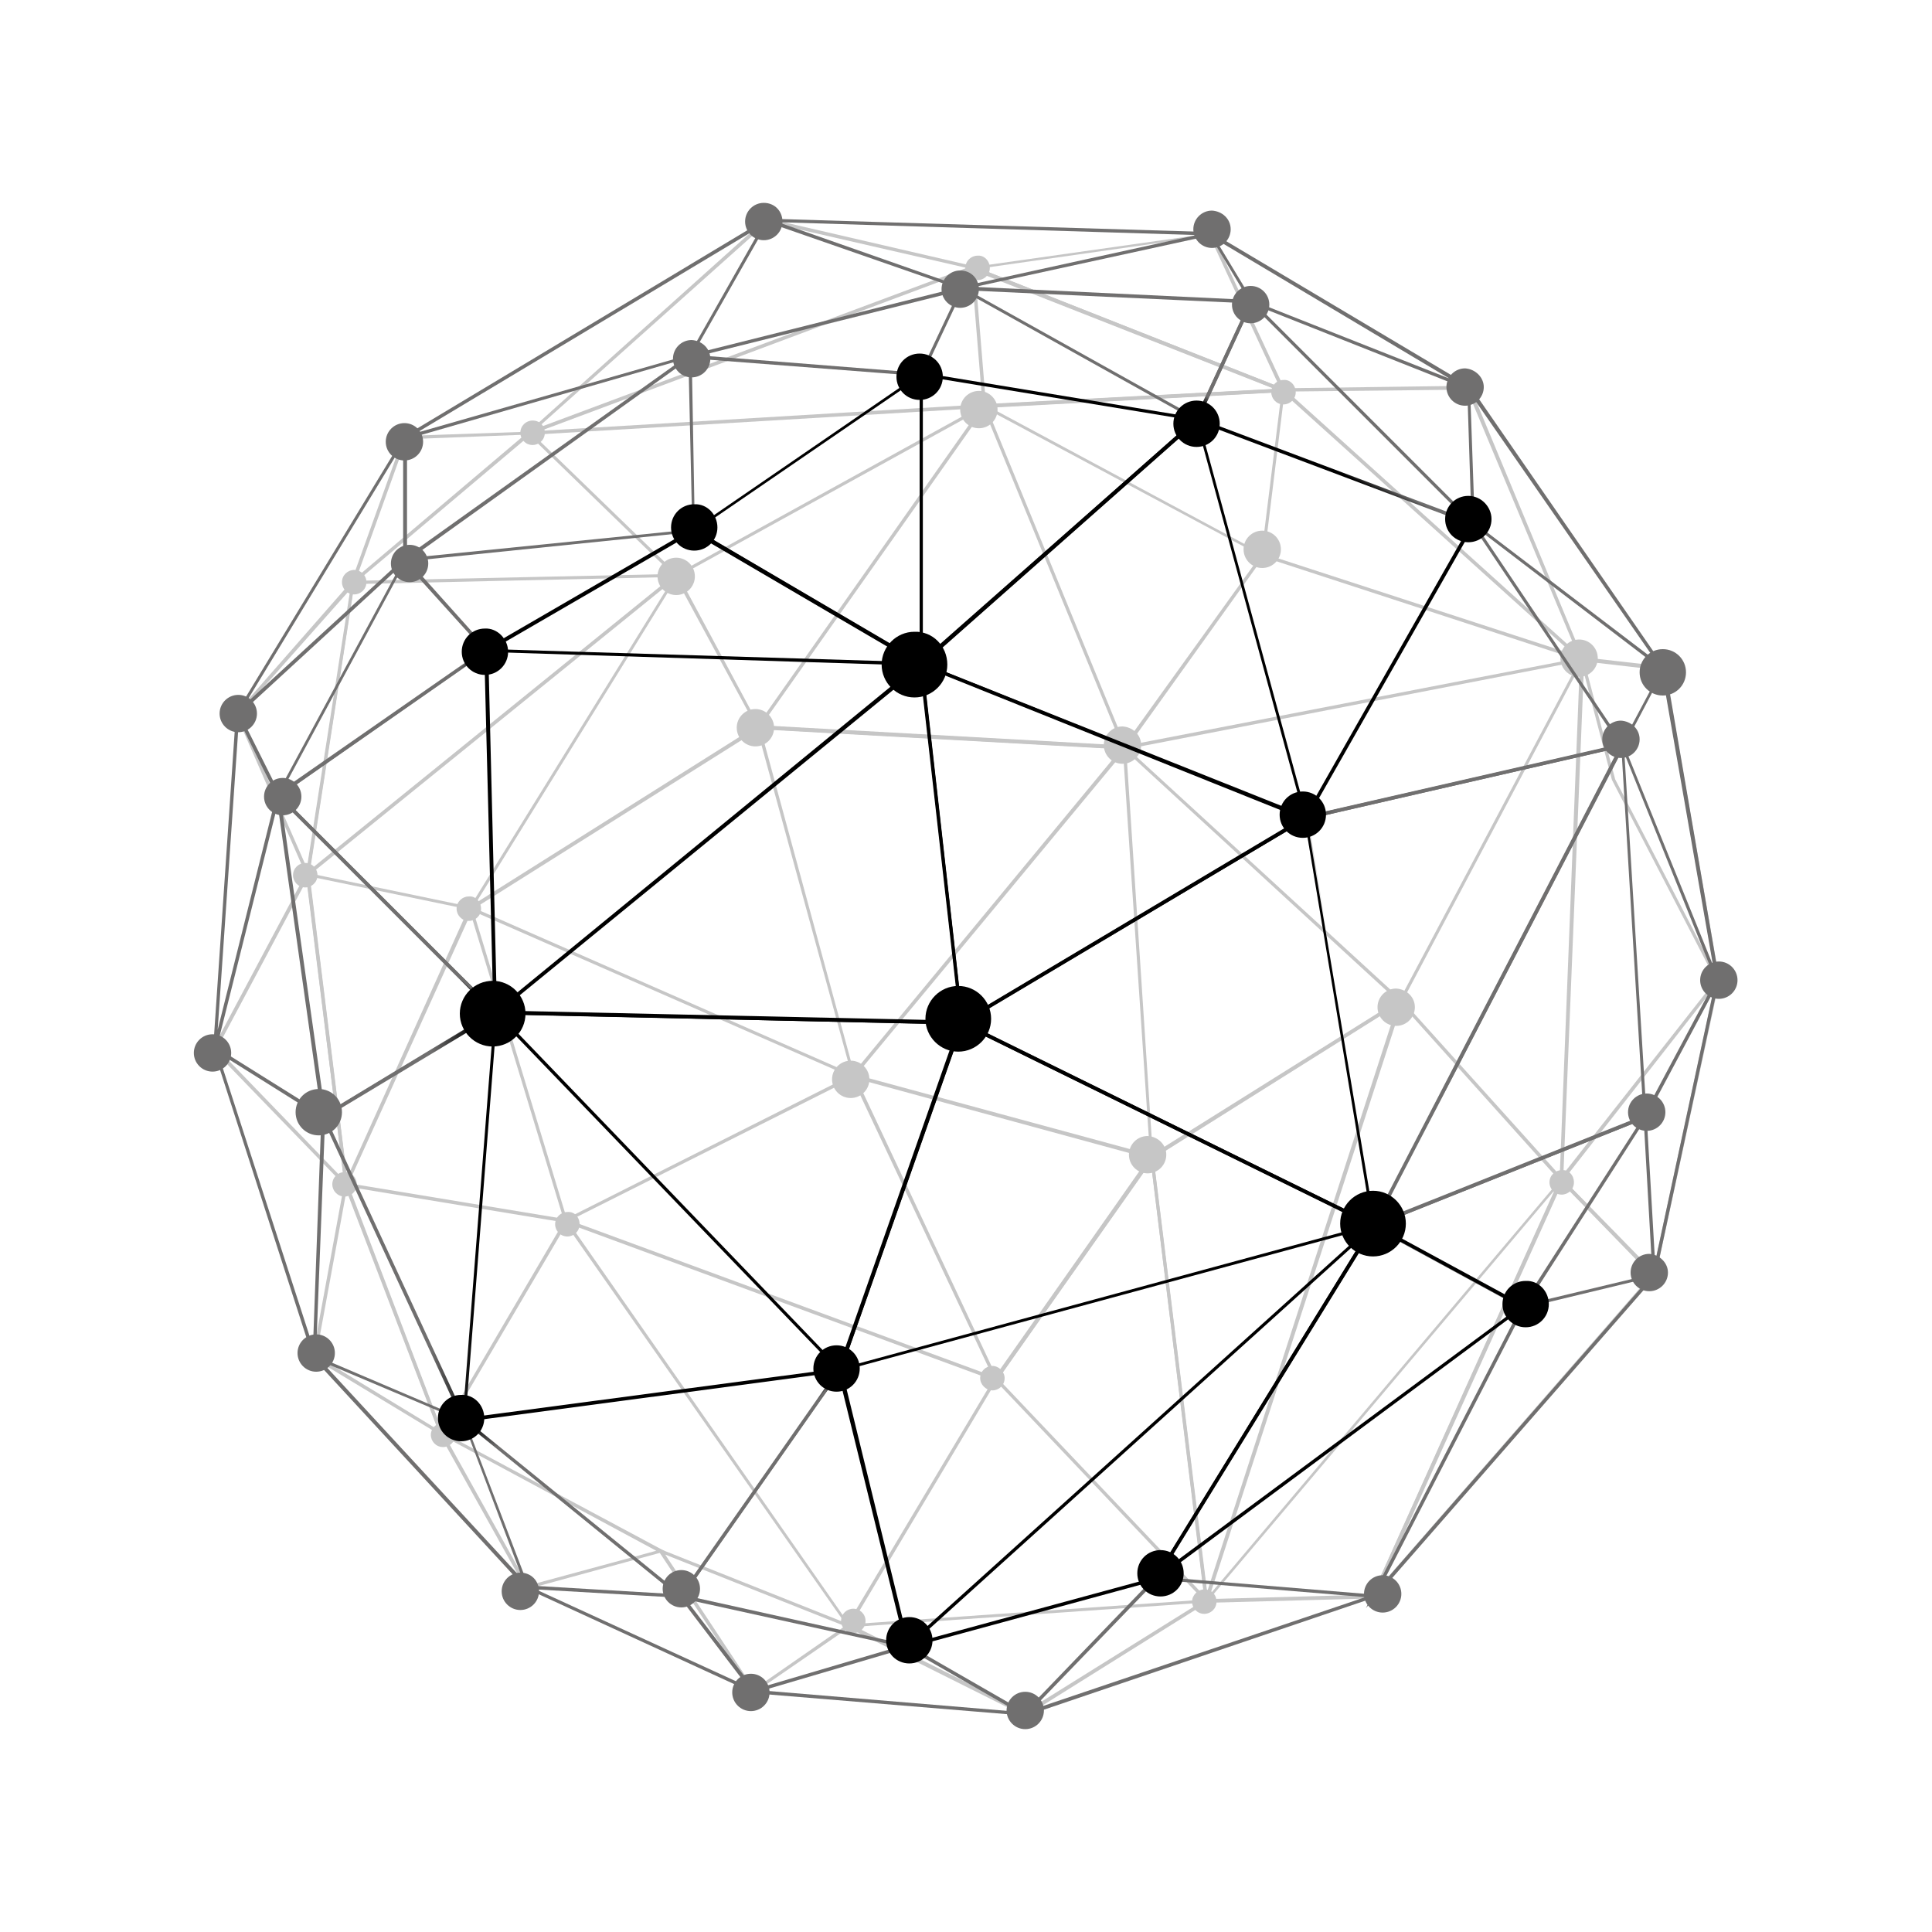 <?xml version="1.0" encoding="utf-8"?>
<!-- Generator: Adobe Illustrator 28.3.0, SVG Export Plug-In . SVG Version: 6.00 Build 0)  -->
<svg version="1.1" id="Layer_1" xmlns="http://www.w3.org/2000/svg" xmlns:xlink="http://www.w3.org/1999/xlink" x="0px" y="0px"
	 viewBox="0 0 300 300" style="enable-background:new 0 0 300 300;" xml:space="preserve">
<style type="text/css">
	.st0{fill-rule:evenodd;clip-rule:evenodd;fill:#C6C6C6;}
	.st1{fill-rule:evenodd;clip-rule:evenodd;fill:#706F6F;}
	.st2{fill-rule:evenodd;clip-rule:evenodd;fill:url(#SVGID_1_);}
	.st3{fill-rule:evenodd;clip-rule:evenodd;}
	.st4{fill-rule:evenodd;clip-rule:evenodd;fill:url(#SVGID_00000093881036823082517700000006527628925783627402_);}
	.st5{fill-rule:evenodd;clip-rule:evenodd;fill:url(#SVGID_00000137842151552663214880000014944356019353821860_);}
	.st6{fill-rule:evenodd;clip-rule:evenodd;fill:url(#SVGID_00000100356845286459600920000010081130861625449366_);}
	.st7{fill-rule:evenodd;clip-rule:evenodd;fill:url(#SVGID_00000096762923854004482310000004565159751116619446_);}
	.st8{fill-rule:evenodd;clip-rule:evenodd;fill:url(#SVGID_00000131333406854033377920000011193316519339735991_);}
	.st9{fill-rule:evenodd;clip-rule:evenodd;fill:url(#SVGID_00000173157863600823432970000008460167405028689825_);}
</style>
<g>
	<path class="st0" d="M119.2,34.5l-35.8,32l66.7-24.9L119.2,34.5z M81,68l38-34.1l0.1,0l32.8,7.6l-0.8,0.3L81,68z"/>
	<path class="st0" d="M152.1,41.7l46.6,18.4l-10.9-23.5L152.1,41.7z M199.8,61.1l-0.6-0.2l-49.1-19.3l38.1-5.4L199.8,61.1z"/>
	<path class="st0" d="M199.9,60.8l45,40.6l-17.1-40.9L199.9,60.8z M246.3,103.4l-47.8-43.1l29.7-0.4l0.1,0.2L246.3,103.4z"/>
	<path class="st0" d="M246,102.7l4.8,18.3l15.4,29.7l-8.1-46.6L246,102.7z M267.3,153.9l-17-32.8l-5-19.1l13.2,1.5L267.3,153.9z"/>
	<path class="st0" d="M242.8,183.2l13.9,14.2l9.5-44.1L242.8,183.2z M257,198.5l-14.9-15.3l0.1-0.2l25-31.8l-0.2,1.1L257,198.5z"/>
	<path class="st0" d="M242.5,183.7l-28.3,62.7l42.2-48.4L242.5,183.7z M212.3,249.4l30.1-66.6l14.8,15.2l-0.2,0.2L212.3,249.4z"/>
	<path class="st0" d="M241.4,184.8l-53.6,63.5l25.3-0.7L241.4,184.8z M186.7,248.9l0.4-0.4l56.4-66.8l-30,66.5l-0.2,0L186.7,248.9z"
		/>
	<path class="st0" d="M132.8,252.6l26.4,13.2l27.1-16.9L132.8,252.6z M159.2,266.5l-28.4-14.2l57.5-4L159.2,266.5z"/>
	<path class="st0" d="M103.3,241.4l13.8,20.9l14.1-9.8L103.3,241.4z M116.9,263l-0.1-0.2l-14.9-22.5l30.4,12.1L116.9,263z"/>
	<path class="st0" d="M69.2,223.2L82,246.2l19.9-5.4L69.2,223.2z M81.7,246.8l-13.9-24.9l35.5,19L81.7,246.8z"/>
	<path class="st0" d="M49.1,210.5L68,222l-14.2-37.1L49.1,210.5z M69,223.2l-20.5-12.4l5.1-27.8L69,223.2z"/>
	<path class="st0" d="M33.7,162.8l19.7,20.4l-5.8-46.5L33.7,162.8z M54.1,184.7L33,162.9l0.1-0.2l14.8-27.8L54.1,184.7z"/>
	<path class="st0" d="M37.2,110.9l10.5,24l6.8-43.5L37.2,110.9z M47.9,136.7l-11.3-25.9l0.1-0.1l18.5-21.1L47.9,136.7z"/>
	<path class="st0" d="M63.1,68.2l-7.7,21.4l26.1-22.1L63.1,68.2z M54.2,91.3l8.5-23.6L83,67L54.2,91.3z"/>
	<path class="st0" d="M151.4,42l1.7,20.8l44.9-2.4L151.4,42z M152.6,63.3l-1.8-22.1l49.7,19.6L152.6,63.3z"/>
	<path class="st0" d="M82.8,67.5l22.3,21.6l46.6-25.7L82.8,67.5z M105,89.7l-0.1-0.1L81.6,67l0.6,0l71.8-4.3L105,89.7z"/>
	<path class="st0" d="M55,90.7l-6.9,44.4l56.2-45.5L55,90.7z M47.4,136.4l7.2-46.2l51.2-1.1L47.4,136.4z"/>
	<path class="st0" d="M48.1,136.1l5.8,46.8l18.8-41.7L48.1,136.1z M53.6,184.9l-6.1-49.4l26,5.4l-0.1,0.3L53.6,184.9z"/>
	<path class="st0" d="M105,89.9l-31.1,50.3l43.5-27.4L105,89.9z M72.3,141.9l32.8-53l13,24.2l-0.2,0.1L72.3,141.9z"/>
	<path class="st0" d="M118.2,112.7l56,3.1l-21.4-52.2L118.2,112.7z M175,116.4l-57.8-3.2l0.3-0.4l35.4-50.3L175,116.4z"/>
	<path class="st0" d="M153.8,63.3l42.1,22.6l3.1-25L153.8,63.3z M196.3,86.6l-0.3-0.2l-44.1-23.6l47.6-2.5l0,0.3L196.3,86.6z"/>
	<path class="st0" d="M196.2,86.5l-20.9,29.2l69.3-13.4L196.2,86.5z M174,116.5L196,85.9l50.7,16.5L174,116.5z"/>
	<path class="st0" d="M217.8,155.4l24.4,27.1l3.1-79L217.8,155.4z M242.7,183.9l-25.5-28.4l0.1-0.2l28.7-54.1l0,1.2L242.7,183.9z"/>
	<path class="st0" d="M174.9,116.7l4.1,62.5l38-23.8L174.9,116.7z M178.6,180.2l0-0.4l-4.3-64.3l43.6,40l-0.3,0.2L178.6,180.2z"/>
	<path class="st0" d="M118.1,113.2l14.5,53.3l41.5-50.2L118.1,113.2z M132.4,167.6l-0.1-0.5l-14.9-54.5l0.4,0l57.5,3.2L132.4,167.6z
		"/>
	<path class="st0" d="M73.5,141.5L88,189.2l43.9-22.1L73.5,141.5z M87.7,189.9l-0.1-0.3l-14.9-49l60.4,26.5L87.7,189.9z"/>
	<path class="st0" d="M133,167.5l21.7,46.2l23.8-33.8L133,167.5z M154.6,214.7l-22.6-48l0.6,0.1l46.8,12.7l-0.2,0.3L154.6,214.7z"/>
	<path class="st0" d="M179.1,179.8l8.3,67.5l29.6-91.3L179.1,179.8z M187.2,249.8l-8.6-70.2l0.1-0.1l39.3-24.6l-0.2,0.7L187.2,249.8
		z"/>
	<path class="st0" d="M155,214.1l32,33.7l-8.3-67.4L155,214.1z M187.7,249.3l-33.4-35.2l0.1-0.2l24.6-35l0.1,0.7L187.7,249.3z"/>
	<path class="st0" d="M88.5,190.1l43.2,61.9l22.5-37.7L88.5,190.1z M131.8,252.9l-0.2-0.3L87.1,189l67.9,25l-0.2,0.3L131.8,252.9z"
		/>
	<path class="st0" d="M54.2,184.3L68.6,222l18.9-32.2L54.2,184.3z M68.5,223.2l-15.1-39.6l0.5,0.1l34.5,5.7l-0.2,0.3L68.5,223.2z"/>
	<path class="st0" d="M70.7,222.8c0,1.1-0.9,1.9-1.9,1.9c-1.1,0-1.9-0.9-1.9-1.9s0.9-1.9,1.9-1.9C69.9,220.8,70.7,221.7,70.7,222.8z
		"/>
	<path class="st0" d="M188.9,248.7c0,1.1-0.9,1.9-1.9,1.9c-1.1,0-1.9-0.9-1.9-1.9s0.9-1.9,1.9-1.9
		C188.1,246.8,188.9,247.6,188.9,248.7z"/>
	<path class="st0" d="M156,214c0,1.1-0.9,1.9-1.9,1.9s-1.9-0.9-1.9-1.9c0-1.1,0.9-1.9,1.9-1.9S156,213,156,214z"/>
	<path class="st0" d="M244.4,183.6c0,1.1-0.9,1.9-1.9,1.9c-1.1,0-1.9-0.9-1.9-1.9c0-1.1,0.9-1.9,1.9-1.9
		C243.6,181.6,244.4,182.5,244.4,183.6z"/>
	<path class="st0" d="M74.7,141.1c0,1.1-0.9,1.9-1.9,1.9c-1.1,0-1.9-0.9-1.9-1.9c0-1.1,0.9-1.9,1.9-1.9
		C73.8,139.1,74.7,140,74.7,141.1z"/>
	<path class="st0" d="M84.6,67.2c0,1.1-0.9,1.9-1.9,1.9c-1.1,0-1.9-0.9-1.9-1.9c0-1.1,0.9-1.9,1.9-1.9
		C83.8,65.3,84.6,66.1,84.6,67.2z"/>
	<path class="st0" d="M201.2,60.9c0,1.1-0.9,1.9-1.9,1.9c-1.1,0-1.9-0.9-1.9-1.9c0-1.1,0.9-1.9,1.9-1.9
		C200.3,58.9,201.2,59.8,201.2,60.9z"/>
	<path class="st0" d="M153.7,41.6c0,1.1-0.9,1.9-1.9,1.9c-1.1,0-1.9-0.9-1.9-1.9c0-1.1,0.9-1.9,1.9-1.9
		C152.8,39.6,153.7,40.5,153.7,41.6z"/>
	<path class="st0" d="M49.3,135.9c0,1.1-0.9,1.9-1.9,1.9c-1.1,0-1.9-0.9-1.9-1.9c0-1.1,0.9-1.9,1.9-1.9
		C48.5,134,49.3,134.9,49.3,135.9z"/>
	<path class="st0" d="M56.9,90.4c0,1.1-0.9,1.9-1.9,1.9c-1.1,0-1.9-0.9-1.9-1.9c0-1.1,0.9-1.9,1.9-1.9C56,88.5,56.9,89.3,56.9,90.4z
		"/>
	<path class="st0" d="M90,190.1c0,1.1-0.9,1.9-1.9,1.9c-1.1,0-1.9-0.9-1.9-1.9c0-1.1,0.9-1.9,1.9-1.9C89.2,188.1,90,189,90,190.1z"
		/>
	<path class="st0" d="M55.4,183.9c0,1.1-0.9,1.9-1.9,1.9c-1.1,0-1.9-0.9-1.9-1.9c0-1.1,0.9-1.9,1.9-1.9
		C54.5,181.9,55.4,182.8,55.4,183.9z"/>
	<path class="st0" d="M134.4,251.7c0,1.1-0.9,1.9-1.9,1.9c-1.1,0-1.9-0.9-1.9-1.9c0-1.1,0.9-1.9,1.9-1.9
		C133.5,249.8,134.4,250.6,134.4,251.7z"/>
	<path class="st0" d="M181.1,179.3c0,1.6-1.3,2.9-2.9,2.9c-1.6,0-2.9-1.3-2.9-2.9c0-1.6,1.3-2.9,2.9-2.9
		C179.9,176.5,181.1,177.8,181.1,179.3z"/>
	<path class="st0" d="M135,167.6c0,1.6-1.3,2.9-2.9,2.9c-1.6,0-2.9-1.3-2.9-2.9c0-1.6,1.3-2.9,2.9-2.9
		C133.7,164.7,135,166,135,167.6z"/>
	<path class="st0" d="M198.9,85.3c0,1.6-1.3,2.9-2.9,2.9c-1.6,0-2.9-1.3-2.9-2.9c0-1.6,1.3-2.9,2.9-2.9
		C197.6,82.4,198.9,83.7,198.9,85.3z"/>
	<path class="st0" d="M120.2,113c0,1.6-1.3,2.9-2.9,2.9c-1.6,0-2.9-1.3-2.9-2.9c0-1.6,1.3-2.9,2.9-2.9
		C118.9,110.1,120.2,111.4,120.2,113z"/>
	<path class="st0" d="M107.9,89.5c0,1.6-1.3,2.9-2.9,2.9c-1.6,0-2.9-1.3-2.9-2.9c0-1.6,1.3-2.9,2.9-2.9
		C106.6,86.6,107.9,87.9,107.9,89.5z"/>
	<path class="st0" d="M219.7,156.4c0,1.6-1.3,2.9-2.9,2.9c-1.6,0-2.9-1.3-2.9-2.9c0-1.6,1.3-2.9,2.9-2.9
		C218.4,153.6,219.7,154.8,219.7,156.4z"/>
	<path class="st0" d="M248.1,102.2c0,1.6-1.3,2.9-2.9,2.9c-1.6,0-2.9-1.3-2.9-2.9c0-1.6,1.3-2.9,2.9-2.9
		C246.8,99.3,248.1,100.6,248.1,102.2z"/>
	<path class="st0" d="M177.2,115.7c0,1.6-1.3,2.9-2.9,2.9c-1.6,0-2.9-1.3-2.9-2.9c0-1.6,1.3-2.9,2.9-2.9
		C175.9,112.9,177.2,114.1,177.2,115.7z"/>
	<path class="st0" d="M154.9,63.6c0,1.6-1.3,2.9-2.9,2.9c-1.6,0-2.9-1.3-2.9-2.9c0-1.6,1.3-2.9,2.9-2.9
		C153.6,60.7,154.9,62,154.9,63.6z"/>
	<path class="st1" d="M120.8,34.5l28.5,10l36.5-8L120.8,34.5z M149.3,45L149.3,45l-31.9-11.1l72.7,2.2L149.3,45z"/>
	<path class="st1" d="M194.5,46.7l30.6,12.1l-36.4-21.7L194.5,46.7z M228,60.5l-33.8-13.4l-6.9-11.5l41,24.4L228,60.5z"/>
	<path class="st1" d="M118.4,35L64.7,67.2L107,55.1L118.4,35z M61,68.8l58.8-35.3l-12.5,22l-0.1,0L61,68.8z"/>
	<path class="st1" d="M229,81.2l28.1,21.4l-28.8-41.5L229,81.2z M259.4,105l-30.9-23.6l0-0.1l-0.7-22l0.5,0.7L259.4,105z"/>
	<path class="st1" d="M62.6,68.9l-24.6,40.5l24.6-22.6V68.9z M35.7,112.3L63.2,67v20l-0.1,0.1L35.7,112.3z"/>
	<path class="st1" d="M252.2,115.8l13.8,34.1l-7.9-45.3L252.2,115.8z M267.4,154.7l-15.7-39l0.1-0.1l6.7-12.6L267.4,154.7z"/>
	<path class="st1" d="M37.1,111.8l-3.3,48.1l9.1-36.4L37.1,111.8z M33.6,162.9l-0.5-0.1l3.6-53l6.8,13.6L33.6,162.9z"/>
	<path class="st1" d="M255.7,173.4L257,196l9-41.9L255.7,173.4z M256.7,199.9l-1.5-26.6l0-0.1l12.1-22.7L256.7,199.9z"/>
	<path class="st1" d="M33.8,163.4l14.8,45.7l1.3-35.6L33.8,163.4z M49,212.1l-16.1-49.9l17.6,11l0,0.2L49,212.1z"/>
	<path class="st1" d="M236.7,203.1l-22.1,42.9l41.6-47.6L236.7,203.1z M212.1,249.7l24.2-47l21.3-5.1L212.1,249.7z"/>
	<path class="st1" d="M49.9,211.4l31.3,33.9l-9.3-24.6L49.9,211.4z M82.6,247.7l-34.8-37.7l24.4,10.4l0,0.1L82.6,247.7z"/>
	<path class="st1" d="M179.7,245.3l-19.5,20.2L212,248L179.7,245.3z M158.2,266.8l21.2-22l0.1,0l35,2.9L158.2,266.8z"/>
	<path class="st1" d="M83.2,246.8l32.9,15.1l-10.5-13.8L83.2,246.8z M117.9,263.3l-37.4-17.2l25.4,1.5l0.1,0.1L117.9,263.3z"/>
	<path class="st1" d="M118.4,262.5l39.6,3.3l-17.2-9.9L118.4,262.5z M160.3,266.5l-44.8-3.7l25.4-7.5l0.1,0.1L160.3,266.5z"/>
	<path class="st1" d="M150.4,45.1l35.3,19.7l8.2-17.7L150.4,45.1z M186,65.5l-37.8-21.1l46.5,2.2L186,65.5z"/>
	<path class="st1" d="M108.8,55.2l34.1,2.7l6-12.7L108.8,55.2z M143.2,58.4l-0.2,0l-37.5-2.9l44.3-11.1L143.2,58.4z"/>
	<path class="st1" d="M106.9,55.8L63.9,86.6l43.6-4.4L106.9,55.8z M61.9,87.3l45.5-32.5l0.5,27.8l-0.2,0L61.9,87.3z"/>
	
		<linearGradient id="SVGID_1_" gradientUnits="userSpaceOnUse" x1="208.164" y1="230.073" x2="207.56" y2="228.865" gradientTransform="matrix(1 0 0 -1 0 302)">
		<stop  offset="0" style="stop-color:#706F6F"/>
		<stop  offset="1" style="stop-color:#000000"/>
	</linearGradient>
	<path class="st2" d="M186.2,65l41.5,15.6l-33.3-33.3L186.2,65z M229.8,82l-44.3-16.7l0.1-0.3l8.6-18.6l0.3,0.3L229.8,82z"/>
	<path class="st1" d="M62.9,87.4l-19,35.2l31.2-21.7L62.9,87.4z M42.5,124.3l20.4-37.8L75.9,101L42.5,124.3z"/>
	<path class="st3" d="M108.2,82.3l34.6,20.3v-44L108.2,82.3z M143.3,103.6l-0.4-0.2l-35.7-20.9l0.3-0.2l35.7-24.5V103.6z"/>
	<path class="st3" d="M143.3,58.4v44.1l42-37.2L143.3,58.4z M142.8,103.7V57.8l43.7,7.2l-0.4,0.4L142.8,103.7z"/>
	<path class="st3" d="M143.5,103l58.9,23.5l-16.6-60.9L143.5,103z M203.1,127.4l-0.5-0.2l-60.1-24.1l0.3-0.3L186,64.7l0.1,0.4
		L203.1,127.4z"/>
	<path class="st3" d="M143.3,103.5l6.2,54.9l52.6-31.3L143.3,103.5z M149.1,159.2l-6.4-56.5l60.6,24.3L149.1,159.2z"/>
	<path class="st3" d="M76.5,100.8l65.5,2l-34.3-20.1L76.5,100.8z M144,103.4l-69.4-2.2l33.1-19.2l0.1,0.1L144,103.4z"/>
	<path class="st3" d="M77.7,157l71.4,1.6l-6.2-54.9L77.7,157z M149.6,159.1l-73.4-1.6l0.6-0.5l66.4-54.4l0.1,0.5L149.6,159.1z"/>
	
		<linearGradient id="SVGID_00000155146890882336944800000009548734346125213324_" gradientUnits="userSpaceOnUse" x1="71.238" y1="172.816" x2="74.257" y2="172.816" gradientTransform="matrix(1 0 0 -1 0 302)">
		<stop  offset="0" style="stop-color:#706F6F"/>
		<stop  offset="1" style="stop-color:#000000"/>
	</linearGradient>
	<path style="fill-rule:evenodd;clip-rule:evenodd;fill:url(#SVGID_00000155146890882336944800000009548734346125213324_);" d="
		M43.6,123.5l33,33l-1.4-55.1L43.6,123.5z M77.2,157.9l-34.4-34.4l33-22.9L77.2,157.9z"/>
	<path class="st1" d="M43.6,124.2l6.9,48.7l26.1-15.8L43.6,124.2z M50,173.8l-7.2-51.1l34.5,34.5L50,173.8z"/>
	
		<linearGradient id="SVGID_00000036934381917156724500000016661782956345337013_" gradientUnits="userSpaceOnUse" x1="67.01" y1="112.885" x2="73.654" y2="112.885" gradientTransform="matrix(1 0 0 -1 0 302)">
		<stop  offset="0" style="stop-color:#706F6F"/>
		<stop  offset="1" style="stop-color:#000000"/>
	</linearGradient>
	<path style="fill-rule:evenodd;clip-rule:evenodd;fill:url(#SVGID_00000036934381917156724500000016661782956345337013_);" d="
		M50.6,173.5l21.3,46l4.8-61.7L50.6,173.5z M72.2,221.5l-22.3-48.2l0.2-0.1l27.1-16.4l0,0.5L72.2,221.5z"/>
	<path class="st3" d="M77.6,157.5l52.7,54.8l18.7-53.2L77.6,157.5z M130.5,213.2l-54.2-56.3l0.6,0l72.8,1.6l-0.1,0.3L130.5,213.2z"
		/>
	<path class="st3" d="M149.5,159.2l-18.7,53.2l81.8-22.2L149.5,159.2z M129.9,213.1l19.2-54.7l0.3,0.1l64.6,31.8L129.9,213.1z"/>
	
		<linearGradient id="SVGID_00000165939603833771335240000000364055132510518973_" gradientUnits="userSpaceOnUse" x1="101.851" y1="80.778" x2="101.247" y2="85.006" gradientTransform="matrix(1 0 0 -1 0 302)">
		<stop  offset="0" style="stop-color:#706F6F"/>
		<stop  offset="1" style="stop-color:#000000"/>
	</linearGradient>
	<path style="fill-rule:evenodd;clip-rule:evenodd;fill:url(#SVGID_00000165939603833771335240000000364055132510518973_);" d="
		M72.7,220.7l33,26.8l24.1-34.4L72.7,220.7z M105.8,248.3l-0.2-0.2l-34.2-27.8l59.5-7.9l-0.3,0.5L105.8,248.3z"/>
	
		<linearGradient id="SVGID_00000132051284383105154920000001317664461962240190_" gradientUnits="userSpaceOnUse" x1="132.775" y1="67.185" x2="135.191" y2="67.789" gradientTransform="matrix(1 0 0 -1 0 302)">
		<stop  offset="0" style="stop-color:#706F6F"/>
		<stop  offset="1" style="stop-color:#000000"/>
	</linearGradient>
	<path style="fill-rule:evenodd;clip-rule:evenodd;fill:url(#SVGID_00000132051284383105154920000001317664461962240190_);" d="
		M106.2,247.7l34.3,7.6l-10.3-41.9L106.2,247.7z M141.3,256l-35.9-7.9l25.2-35.9L141.3,256z"/>
	<path class="st3" d="M212.1,191.7l-70.2,63.4l37.5-10.2L212.1,191.7z M139.9,256.2l74.6-67.3l-34.8,56.5l-0.1,0L139.9,256.2z"/>
	<path class="st1" d="M213.9,190.3l22.5,12.3l18.4-28.6L213.9,190.3z M236.6,203.3l-23.9-13l0.5-0.2l42.9-17.2L236.6,203.3z"/>
	
		<linearGradient id="SVGID_00000155839360406663060610000002785833942686224570_" gradientUnits="userSpaceOnUse" x1="218.194" y1="196.546" x2="216.986" y2="197.15" gradientTransform="matrix(1 0 0 -1 0 302)">
		<stop  offset="0" style="stop-color:#706F6F"/>
		<stop  offset="1" style="stop-color:#000000"/>
	</linearGradient>
	<path style="fill-rule:evenodd;clip-rule:evenodd;fill:url(#SVGID_00000155839360406663060610000002785833942686224570_);" d="
		M228.8,81.8l-25.5,44.8l48.2-11L228.8,81.8z M202.2,127.4l0.3-0.5l26.2-46.1l23.6,35.1L202.2,127.4z"/>
	
		<linearGradient id="SVGID_00000035521833111903435690000006644580513202641579_" gradientUnits="userSpaceOnUse" x1="219.683" y1="148.152" x2="211.228" y2="144.528" gradientTransform="matrix(1 0 0 -1 0 302)">
		<stop  offset="0" style="stop-color:#706F6F"/>
		<stop  offset="1" style="stop-color:#706F6F;stop-opacity:0"/>
	</linearGradient>
	<path style="fill-rule:evenodd;clip-rule:evenodd;fill:url(#SVGID_00000035521833111903435690000006644580513202641579_);" d="
		M203.1,127.2l10.4,62.2l38-73.3L203.1,127.2z M213.2,191.1l-10.7-64.3l0.2-0.1l49.8-11.4l-0.3,0.5L213.2,191.1z"/>
	<path class="st1" d="M251.8,116.7l-37.9,73l41.3-16.5L251.8,116.7z M212.7,190.8l39.4-76l3.6,58.8l-0.2,0.1L212.7,190.8z"/>
	<path class="st1" d="M261.8,104.4c0,2-1.6,3.6-3.6,3.6c-2,0-3.6-1.6-3.6-3.6c0-2,1.6-3.6,3.6-3.6
		C260.2,100.8,261.8,102.4,261.8,104.4z"/>
	<path class="st3" d="M205.9,126.5c0,2-1.6,3.6-3.6,3.6c-2,0-3.6-1.6-3.6-3.6c0-2,1.6-3.6,3.6-3.6
		C204.3,122.9,205.9,124.5,205.9,126.5z"/>
	<path class="st3" d="M231.6,80.6c0,2-1.6,3.6-3.6,3.6c-2,0-3.6-1.6-3.6-3.6c0-2,1.6-3.6,3.6-3.6C230,77,231.6,78.7,231.6,80.6z"/>
	<path class="st3" d="M111.4,81.9c0,2-1.6,3.6-3.6,3.6c-2,0-3.6-1.6-3.6-3.6c0-2,1.6-3.6,3.6-3.6C109.8,78.2,111.4,79.9,111.4,81.9z
		"/>
	<path class="st3" d="M78.9,101.2c0,2-1.6,3.6-3.6,3.6c-2,0-3.6-1.6-3.6-3.6c0-2,1.6-3.6,3.6-3.6C77.2,97.5,78.9,99.2,78.9,101.2z"
		/>
	<path class="st3" d="M146.4,58.5c0,2-1.6,3.6-3.6,3.6c-2,0-3.6-1.6-3.6-3.6c0-2,1.6-3.6,3.6-3.6C144.8,54.9,146.4,56.5,146.4,58.5z
		"/>
	<path class="st3" d="M189.4,65.8c0,2-1.6,3.6-3.6,3.6c-2,0-3.6-1.6-3.6-3.6c0-2,1.6-3.6,3.6-3.6C187.8,62.2,189.4,63.8,189.4,65.8z
		"/>
	<path class="st1" d="M197.1,47.3c0,1.6-1.3,2.9-2.9,2.9c-1.6,0-2.9-1.3-2.9-2.9c0-1.6,1.3-2.9,2.9-2.9
		C195.8,44.4,197.1,45.7,197.1,47.3z"/>
	<path class="st1" d="M191.1,35.6c0,1.6-1.3,2.9-2.9,2.9c-1.6,0-2.9-1.3-2.9-2.9c0-1.6,1.3-2.9,2.9-2.9
		C189.8,32.8,191.1,34,191.1,35.6z"/>
	<path class="st1" d="M152,44.9c0,1.6-1.3,2.9-2.9,2.9c-1.6,0-2.9-1.3-2.9-2.9c0-1.6,1.3-2.9,2.9-2.9C150.8,42,152,43.3,152,44.9z"
		/>
	<path class="st1" d="M121.5,34.4c0,1.6-1.3,2.9-2.9,2.9c-1.6,0-2.9-1.3-2.9-2.9c0-1.6,1.3-2.9,2.9-2.9
		C120.3,31.5,121.5,32.8,121.5,34.4z"/>
	<path class="st1" d="M65.7,68.6c0,1.6-1.3,2.9-2.9,2.9c-1.6,0-2.9-1.3-2.9-2.9c0-1.6,1.3-2.9,2.9-2.9C64.4,65.7,65.7,67,65.7,68.6z
		"/>
	<path class="st1" d="M66.5,87.5c0,1.6-1.3,2.9-2.9,2.9c-1.6,0-2.9-1.3-2.9-2.9c0-1.6,1.3-2.9,2.9-2.9
		C65.2,84.6,66.5,85.9,66.5,87.5z"/>
	<path class="st1" d="M46.8,123.7c0,1.6-1.3,2.9-2.9,2.9c-1.6,0-2.9-1.3-2.9-2.9c0-1.6,1.3-2.9,2.9-2.9
		C45.5,120.8,46.8,122.1,46.8,123.7z"/>
	<path class="st1" d="M52,210.1c0,1.6-1.3,2.9-2.9,2.9c-1.6,0-2.9-1.3-2.9-2.9c0-1.6,1.3-2.9,2.9-2.9C50.7,207.2,52,208.5,52,210.1z
		"/>
	<path class="st1" d="M83.7,247.1c0,1.6-1.3,2.9-2.9,2.9c-1.6,0-2.9-1.3-2.9-2.9c0-1.6,1.3-2.9,2.9-2.9
		C82.5,244.2,83.7,245.5,83.7,247.1z"/>
	<path class="st1" d="M119.5,262.8c0,1.6-1.3,2.9-2.9,2.9c-1.6,0-2.9-1.3-2.9-2.9c0-1.6,1.3-2.9,2.9-2.9
		C118.2,259.9,119.5,261.2,119.5,262.8z"/>
	<path class="st1" d="M162.1,265.6c0,1.6-1.3,2.9-2.9,2.9c-1.6,0-2.9-1.3-2.9-2.9c0-1.6,1.3-2.9,2.9-2.9
		C160.8,262.7,162.1,264,162.1,265.6z"/>
	<path class="st1" d="M217.6,247.5c0,1.6-1.3,2.9-2.9,2.9c-1.6,0-2.9-1.3-2.9-2.9c0-1.6,1.3-2.9,2.9-2.9
		C216.3,244.6,217.6,245.9,217.6,247.5z"/>
	<path class="st1" d="M259,197.6c0,1.6-1.3,2.9-2.9,2.9c-1.6,0-2.9-1.3-2.9-2.9c0-1.6,1.3-2.9,2.9-2.9
		C257.7,194.8,259,196.1,259,197.6z"/>
	<path class="st1" d="M258.6,172.7c0,1.6-1.3,2.9-2.9,2.9c-1.6,0-2.9-1.3-2.9-2.9c0-1.6,1.3-2.9,2.9-2.9
		C257.3,169.8,258.6,171.1,258.6,172.7z"/>
	<path class="st1" d="M269.8,152.2c0,1.6-1.3,2.9-2.9,2.9c-1.6,0-2.9-1.3-2.9-2.9c0-1.6,1.3-2.9,2.9-2.9
		C268.5,149.3,269.8,150.6,269.8,152.2z"/>
	<path class="st1" d="M254.6,114.8c0,1.6-1.3,2.9-2.9,2.9c-1.6,0-2.9-1.3-2.9-2.9c0-1.6,1.3-2.9,2.9-2.9
		C253.3,112,254.6,113.2,254.6,114.8z"/>
	<path class="st1" d="M230.4,60.1c0,1.6-1.3,2.9-2.9,2.9c-1.6,0-2.9-1.3-2.9-2.9c0-1.6,1.3-2.9,2.9-2.9
		C229.1,57.3,230.4,58.6,230.4,60.1z"/>
	<path class="st1" d="M108.7,246.7c0,1.6-1.3,2.9-2.9,2.9c-1.6,0-2.9-1.3-2.9-2.9c0-1.6,1.3-2.9,2.9-2.9
		C107.4,243.8,108.7,245.1,108.7,246.7z"/>
	<path class="st1" d="M110.3,55.7c0,1.6-1.3,2.9-2.9,2.9c-1.6,0-2.9-1.3-2.9-2.9c0-1.6,1.3-2.9,2.9-2.9
		C109,52.9,110.3,54.1,110.3,55.7z"/>
	<path class="st1" d="M39.9,110.8c0,1.6-1.3,2.9-2.9,2.9c-1.6,0-2.9-1.3-2.9-2.9c0-1.6,1.3-2.9,2.9-2.9
		C38.6,107.9,39.9,109.2,39.9,110.8z"/>
	<path class="st1" d="M35.9,163.5c0,1.6-1.3,2.9-2.9,2.9c-1.6,0-2.9-1.3-2.9-2.9c0-1.6,1.3-2.9,2.9-2.9
		C34.6,160.6,35.9,161.9,35.9,163.5z"/>
	<path class="st3" d="M133.5,212.5c0,2-1.6,3.6-3.6,3.6c-2,0-3.6-1.6-3.6-3.6c0-2,1.6-3.6,3.6-3.6
		C131.9,208.9,133.5,210.5,133.5,212.5z"/>
	<path class="st3" d="M144.8,254.7c0,2-1.6,3.6-3.6,3.6c-2,0-3.6-1.6-3.6-3.6c0-2,1.6-3.6,3.6-3.6
		C143.2,251.1,144.8,252.7,144.8,254.7z"/>
	<path class="st3" d="M183.8,244.3c0,2-1.6,3.6-3.6,3.6c-2,0-3.6-1.6-3.6-3.6c0-2,1.6-3.6,3.6-3.6
		C182.2,240.7,183.8,242.3,183.8,244.3z"/>
	<path class="st3" d="M240.5,202.5c0,2-1.6,3.6-3.6,3.6c-2,0-3.6-1.6-3.6-3.6c0-2,1.6-3.6,3.6-3.6
		C238.9,198.8,240.5,200.5,240.5,202.5z"/>
	<path class="st1" d="M53.1,172.7c0,2-1.6,3.6-3.6,3.6c-2,0-3.6-1.6-3.6-3.6c0-2,1.6-3.6,3.6-3.6C51.5,169.1,53.1,170.7,53.1,172.7z
		"/>
	<path class="st3" d="M75.2,220.2c0,2-1.6,3.6-3.6,3.6c-2,0-3.6-1.6-3.6-3.6c0-2,1.6-3.6,3.6-3.6C73.6,216.5,75.2,218.2,75.2,220.2z
		"/>
	<path class="st3" d="M153.9,158.2c0,2.8-2.3,5.1-5.1,5.1c-2.8,0-5.1-2.3-5.1-5.1c0-2.8,2.3-5.1,5.1-5.1
		C151.6,153.1,153.9,155.4,153.9,158.2z"/>
	<path class="st3" d="M147.1,103.2c0,2.8-2.3,5.1-5.1,5.1c-2.8,0-5.1-2.3-5.1-5.1c0-2.8,2.3-5.1,5.1-5.1
		C144.8,98,147.1,100.3,147.1,103.2z"/>
	<path class="st3" d="M218.3,190c0,2.8-2.3,5.1-5.1,5.1c-2.8,0-5.1-2.3-5.1-5.1c0-2.8,2.3-5.1,5.1-5.1
		C216,184.9,218.3,187.2,218.3,190z"/>
	<path class="st3" d="M81.6,157.4c0,2.8-2.3,5.1-5.1,5.1c-2.8,0-5.1-2.3-5.1-5.1c0-2.8,2.3-5.1,5.1-5.1
		C79.3,152.3,81.6,154.6,81.6,157.4z"/>
	<path class="st3" d="M149.9,158.8l63.1,31l-10.4-62.4L149.9,158.8z M213.6,190.7l-0.5-0.2l-64.4-31.7l0.4-0.2l53.7-32l0.1,0.4
		L213.6,190.7z"/>
	<path class="st3" d="M213.4,190.6l-32.9,53.4l55.5-41.1L213.4,190.6z M178.6,246.1l34.6-56.2l0.2,0.1l23.6,12.8l-0.3,0.2
		L178.6,246.1z"/>
</g>
</svg>
